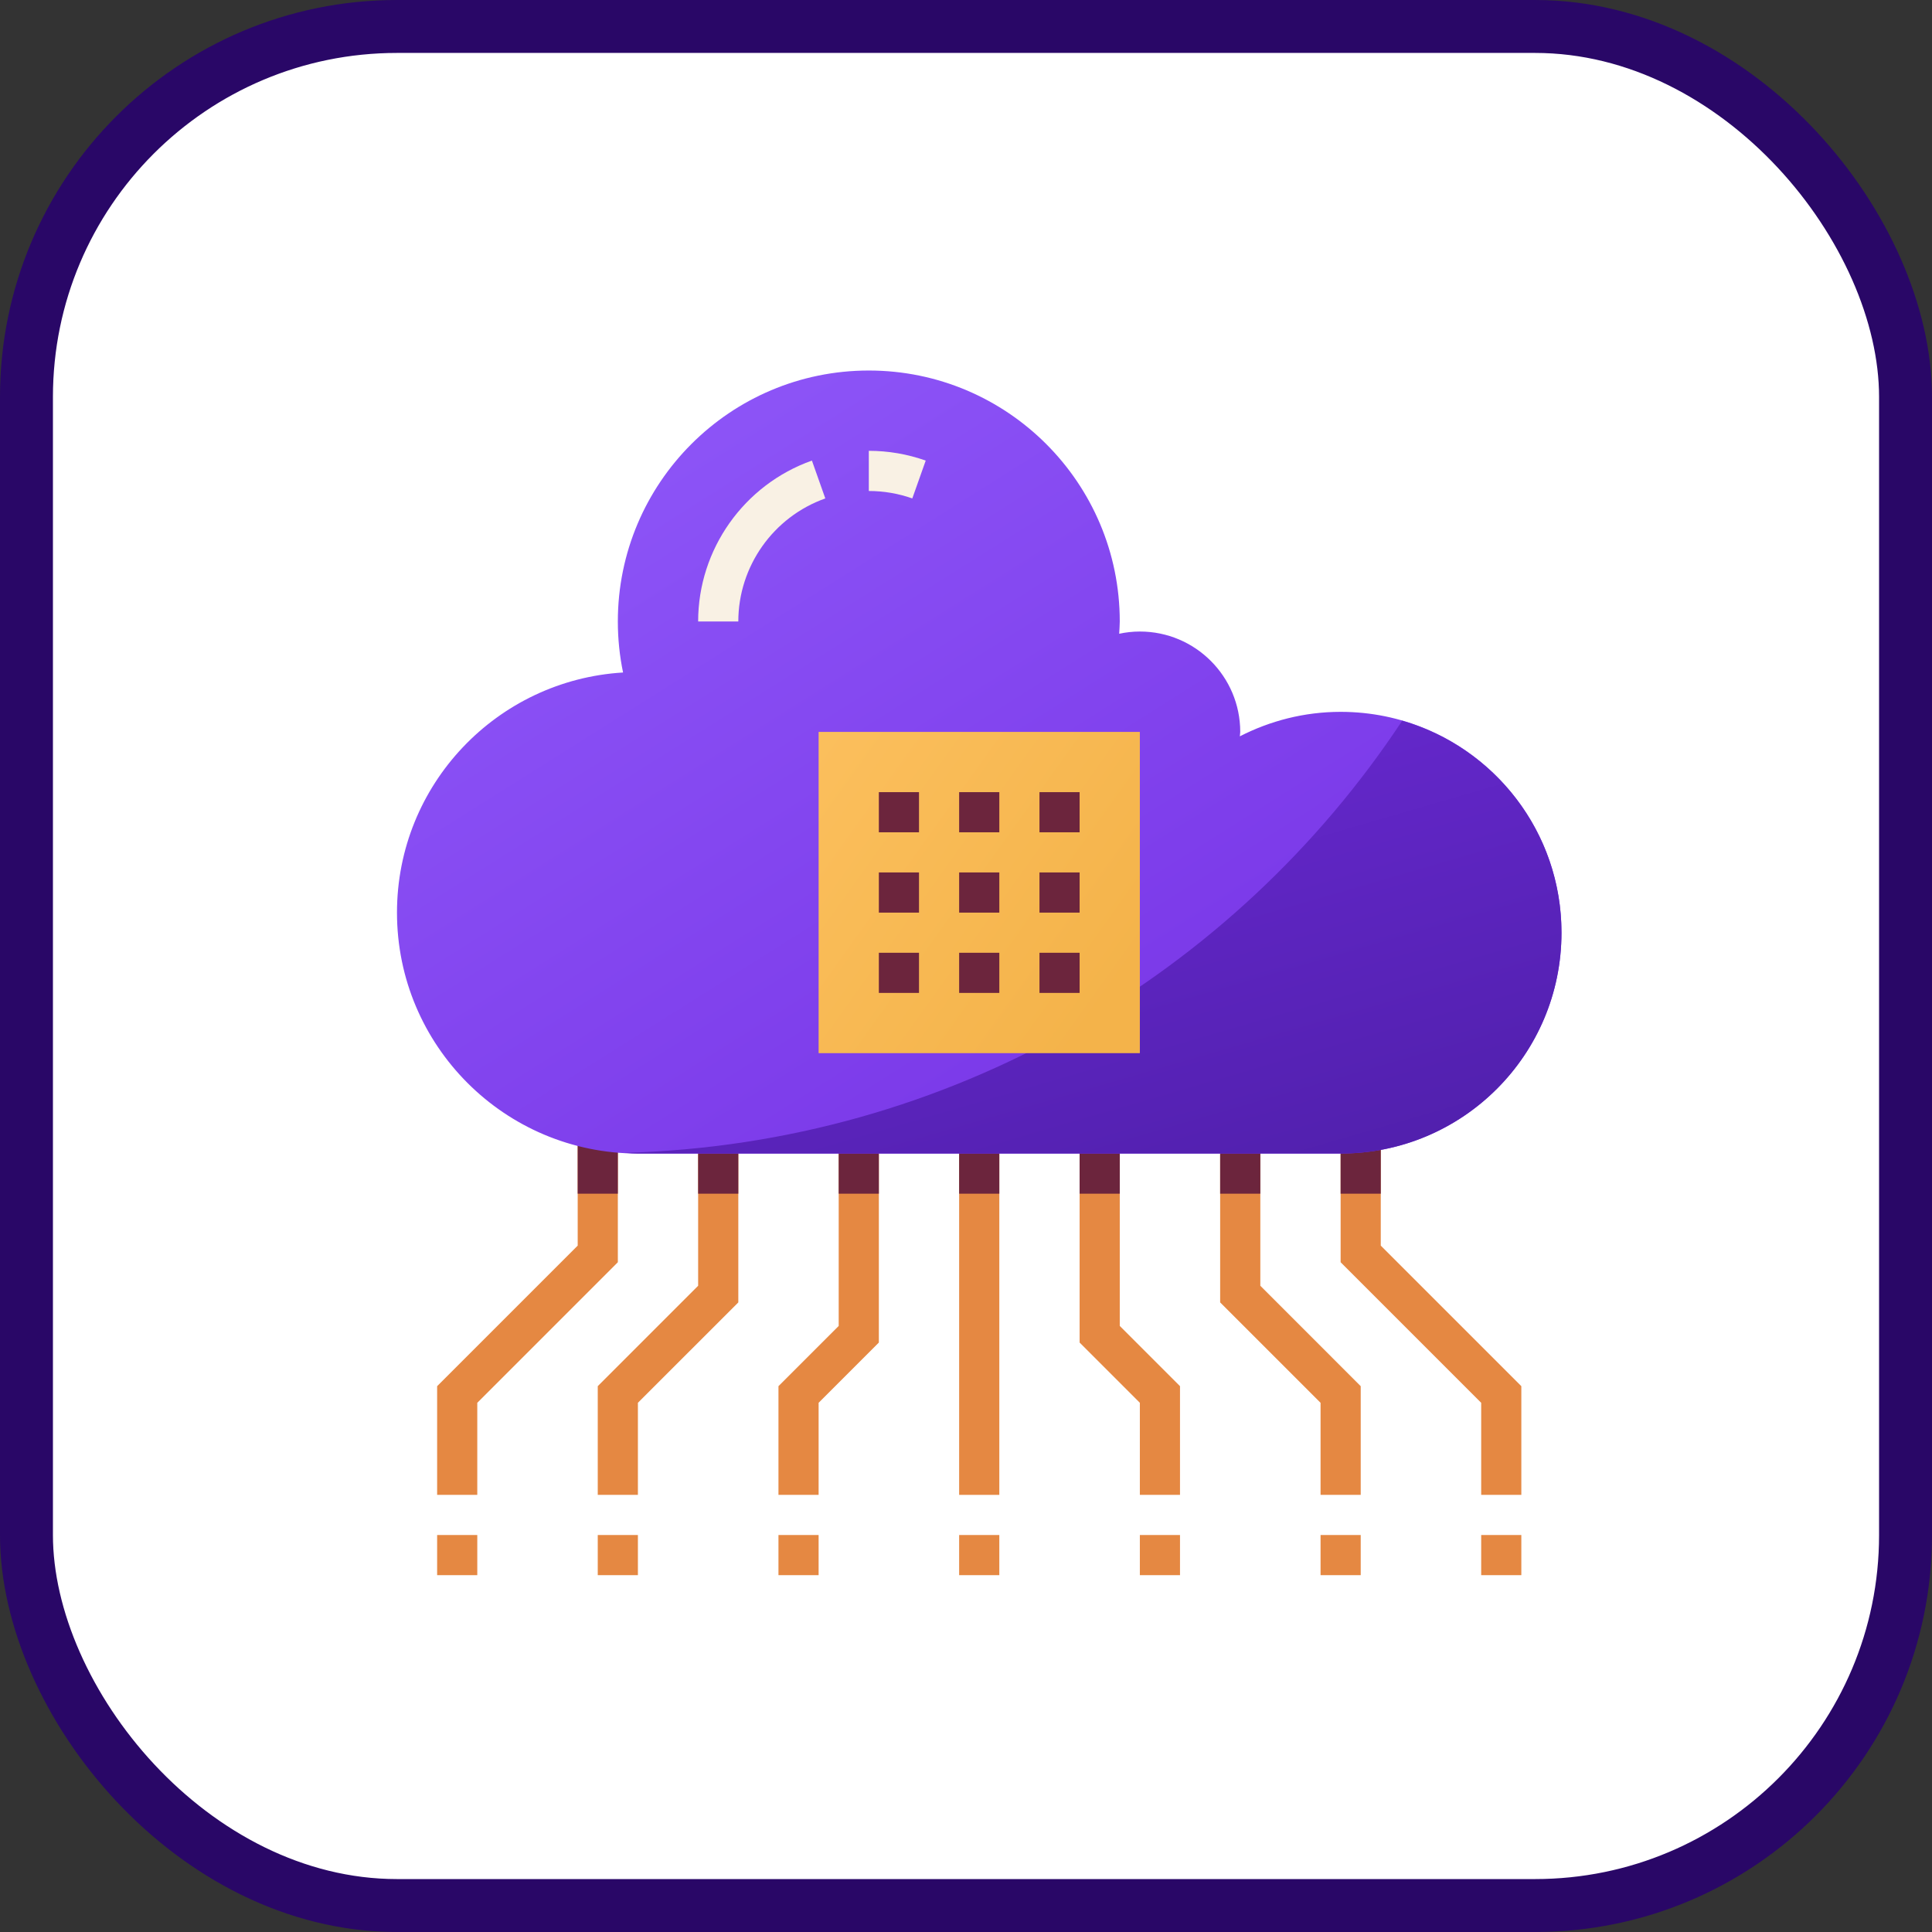 <?xml version="1.0" encoding="UTF-8"?>
<!-- Uploaded to: SVG Repo, www.svgrepo.com, Generator: SVG Repo Mixer Tools -->
<svg width="800px" height="800px" viewBox="0 0 73 73" version="1.1" xmlns="http://www.w3.org/2000/svg" xmlns:xlink="http://www.w3.org/1999/xlink">
    
    <rect x="0" y="0" width="73" height="73" fill="#333333" stroke="none"/>
    
    <title>testing/continuous-integration</title>
    <desc>Created with Sketch.</desc>
    <defs>
        <linearGradient x1="-1.859%" y1="15.749%" x2="89.093%" y2="111.326%" id="linearGradient-1">
            <stop stop-color="#8F58F9" offset="0%">

</stop>
            <stop stop-color="#732DE2" offset="100%">

</stop>
        </linearGradient>
        <linearGradient x1="-6.924%" y1="-28.888%" x2="89.391%" y2="124.041%" id="linearGradient-2">
            <stop stop-color="#732DE2" offset="0%">

</stop>
            <stop stop-color="#4C1EA5" offset="100%">

</stop>
        </linearGradient>
        <linearGradient x1="-14.106%" y1="4.1%" x2="92.862%" y2="80.688%" id="linearGradient-3">
            <stop stop-color="#FCC05E" offset="0%">

</stop>
            <stop stop-color="#F4B34A" offset="100%">

</stop>
        </linearGradient>
    </defs>
    <g id="testing/continuous-integration" stroke="none" stroke-width="1" fill="none" fill-rule="evenodd">
        <g id="container" transform="translate(2, 2)" fill="#FFFFFF" fill-rule="nonzero" stroke="#290767" stroke-width="2">
            <rect id="mask" x="-1" y="-1" width="71" height="71" rx="14">

</rect>
        </g>
        <g id="api" transform="translate(15, 14)" fill-rule="nonzero">
            <polygon id="Shape" fill="#E58842" points="21.241 28.069 22.759 28.069 22.759 42.483 21.241 42.483">

</polygon>
            <polygon id="Shape" fill="#E58842" points="29.586 42.483 28.069 42.483 28.069 39.004 25.793 36.728 25.793 28.069 27.31 28.069 27.31 36.1 29.586 38.376">

</polygon>
            <polygon id="Shape" fill="#E58842" points="36.414 42.483 34.897 42.483 34.897 39.004 31.103 35.211 31.103 28.069 32.621 28.069 32.621 34.582 36.414 38.376">

</polygon>
            <polygon id="Shape" fill="#E58842" points="42.483 42.483 40.966 42.483 40.966 39.004 35.655 33.693 35.655 28.069 37.172 28.069 37.172 33.065 42.483 38.376">

</polygon>
            <polygon id="Shape" fill="#E58842" points="15.931 42.483 14.414 42.483 14.414 38.376 16.69 36.1 16.69 28.069 18.207 28.069 18.207 36.728 15.931 39.004">

</polygon>
            <polygon id="Shape" fill="#E58842" points="9.103 42.483 7.586 42.483 7.586 38.376 11.379 34.582 11.379 28.069 12.897 28.069 12.897 35.211 9.103 39.004">

</polygon>
            <polygon id="Shape" fill="#E58842" points="3.034 42.483 1.517 42.483 1.517 38.376 6.828 33.065 6.828 28.069 8.345 28.069 8.345 33.693 3.034 39.004">

</polygon>
            <polygon id="Shape" fill="#6C253D" points="6.828 28.069 8.345 28.069 8.345 31.103 6.828 31.103">

</polygon>
            <polygon id="Shape" fill="#6C253D" points="11.379 28.069 12.897 28.069 12.897 31.103 11.379 31.103">

</polygon>
            <polygon id="Shape" fill="#6C253D" points="16.69 28.069 18.207 28.069 18.207 31.103 16.69 31.103">

</polygon>
            <polygon id="Shape" fill="#6C253D" points="21.241 28.069 22.759 28.069 22.759 31.103 21.241 31.103">

</polygon>
            <polygon id="Shape" fill="#6C253D" points="25.793 28.069 27.31 28.069 27.31 31.103 25.793 31.103">

</polygon>
            <polygon id="Shape" fill="#6C253D" points="31.103 28.069 32.621 28.069 32.621 31.103 31.103 31.103">

</polygon>
            <polygon id="Shape" fill="#6C253D" points="35.655 28.069 37.172 28.069 37.172 31.103 35.655 31.103">

</polygon>
            <polygon id="Shape" fill="#E58842" points="40.966 44 42.483 44 42.483 45.517 40.966 45.517">

</polygon>
            <polygon id="Shape" fill="#E58842" points="34.897 44 36.414 44 36.414 45.517 34.897 45.517">

</polygon>
            <polygon id="Shape" fill="#E58842" points="28.069 44 29.586 44 29.586 45.517 28.069 45.517">

</polygon>
            <polygon id="Shape" fill="#E58842" points="1.517 44 3.034 44 3.034 45.517 1.517 45.517">

</polygon>
            <polygon id="Shape" fill="#E58842" points="7.586 44 9.103 44 9.103 45.517 7.586 45.517">

</polygon>
            <polygon id="Shape" fill="#E58842" points="14.414 44 15.931 44 15.931 45.517 14.414 45.517">

</polygon>
            <polygon id="Shape" fill="#E58842" points="21.241 44 22.759 44 22.759 45.517 21.241 45.517">

</polygon>
            <path d="M35.655,12.897 C40.268,12.897 44,16.629 44,21.241 C44,25.854 40.268,29.586 35.655,29.586 L9.103,29.586 C4.074,29.586 0,25.512 0,20.483 C0,15.643 3.778,11.698 8.542,11.41 C8.413,10.788 8.345,10.143 8.345,9.483 C8.345,4.248 12.593,0 17.828,0 C23.062,0 27.31,4.248 27.31,9.483 C27.31,9.642 27.295,9.794 27.288,9.946 C27.538,9.892 27.803,9.862 28.069,9.862 C30.163,9.862 31.862,11.561 31.862,13.655 C31.862,13.716 31.847,13.769 31.847,13.822 C32.985,13.238 34.282,12.897 35.655,12.897 Z" id="Shape" fill="url(#linearGradient-1)">

</path>
            <path d="M9.103,29.586 L35.655,29.586 C40.268,29.586 44,25.854 44,21.241 C44,17.438 41.459,14.239 37.983,13.231 C31.644,22.824 20.887,29.225 8.598,29.56 C8.766,29.57 8.933,29.586 9.103,29.586 Z" id="Shape" fill="url(#linearGradient-2)">

</path>
            <polygon id="Shape" fill="url(#linearGradient-3)" points="15.931 13.655 28.069 13.655 28.069 25.793 15.931 25.793">

</polygon>
            <path d="M19.471,4.833 C18.944,4.647 18.391,4.552 17.828,4.552 L17.828,3.034 C18.565,3.034 19.288,3.159 19.978,3.403 L19.471,4.833 Z" id="Shape" fill="#F9F1E4">

</path>
            <path d="M12.897,9.483 L11.379,9.483 C11.379,6.758 13.107,4.315 15.678,3.403 L16.184,4.833 C14.218,5.53 12.897,7.399 12.897,9.483 Z" id="Shape" fill="#F9F1E4">

</path>
            <g id="Group" transform="translate(18.207, 15.931)" fill="#6C253D">
                <polygon id="Shape" points="0 0 1.517 0 1.517 1.517 0 1.517">

</polygon>
                <polygon id="Shape" points="0 3.034 1.517 3.034 1.517 4.552 0 4.552">

</polygon>
                <polygon id="Shape" points="0 6.069 1.517 6.069 1.517 7.586 0 7.586">

</polygon>
                <polygon id="Shape" points="3.034 0 4.552 0 4.552 1.517 3.034 1.517">

</polygon>
                <polygon id="Shape" points="3.034 3.034 4.552 3.034 4.552 4.552 3.034 4.552">

</polygon>
                <polygon id="Shape" points="3.034 6.069 4.552 6.069 4.552 7.586 3.034 7.586">

</polygon>
                <polygon id="Shape" points="6.069 0 7.586 0 7.586 1.517 6.069 1.517">

</polygon>
                <polygon id="Shape" points="6.069 3.034 7.586 3.034 7.586 4.552 6.069 4.552">

</polygon>
                <polygon id="Shape" points="6.069 6.069 7.586 6.069 7.586 7.586 6.069 7.586">

</polygon>
            </g>
        </g>
    </g>
</svg>